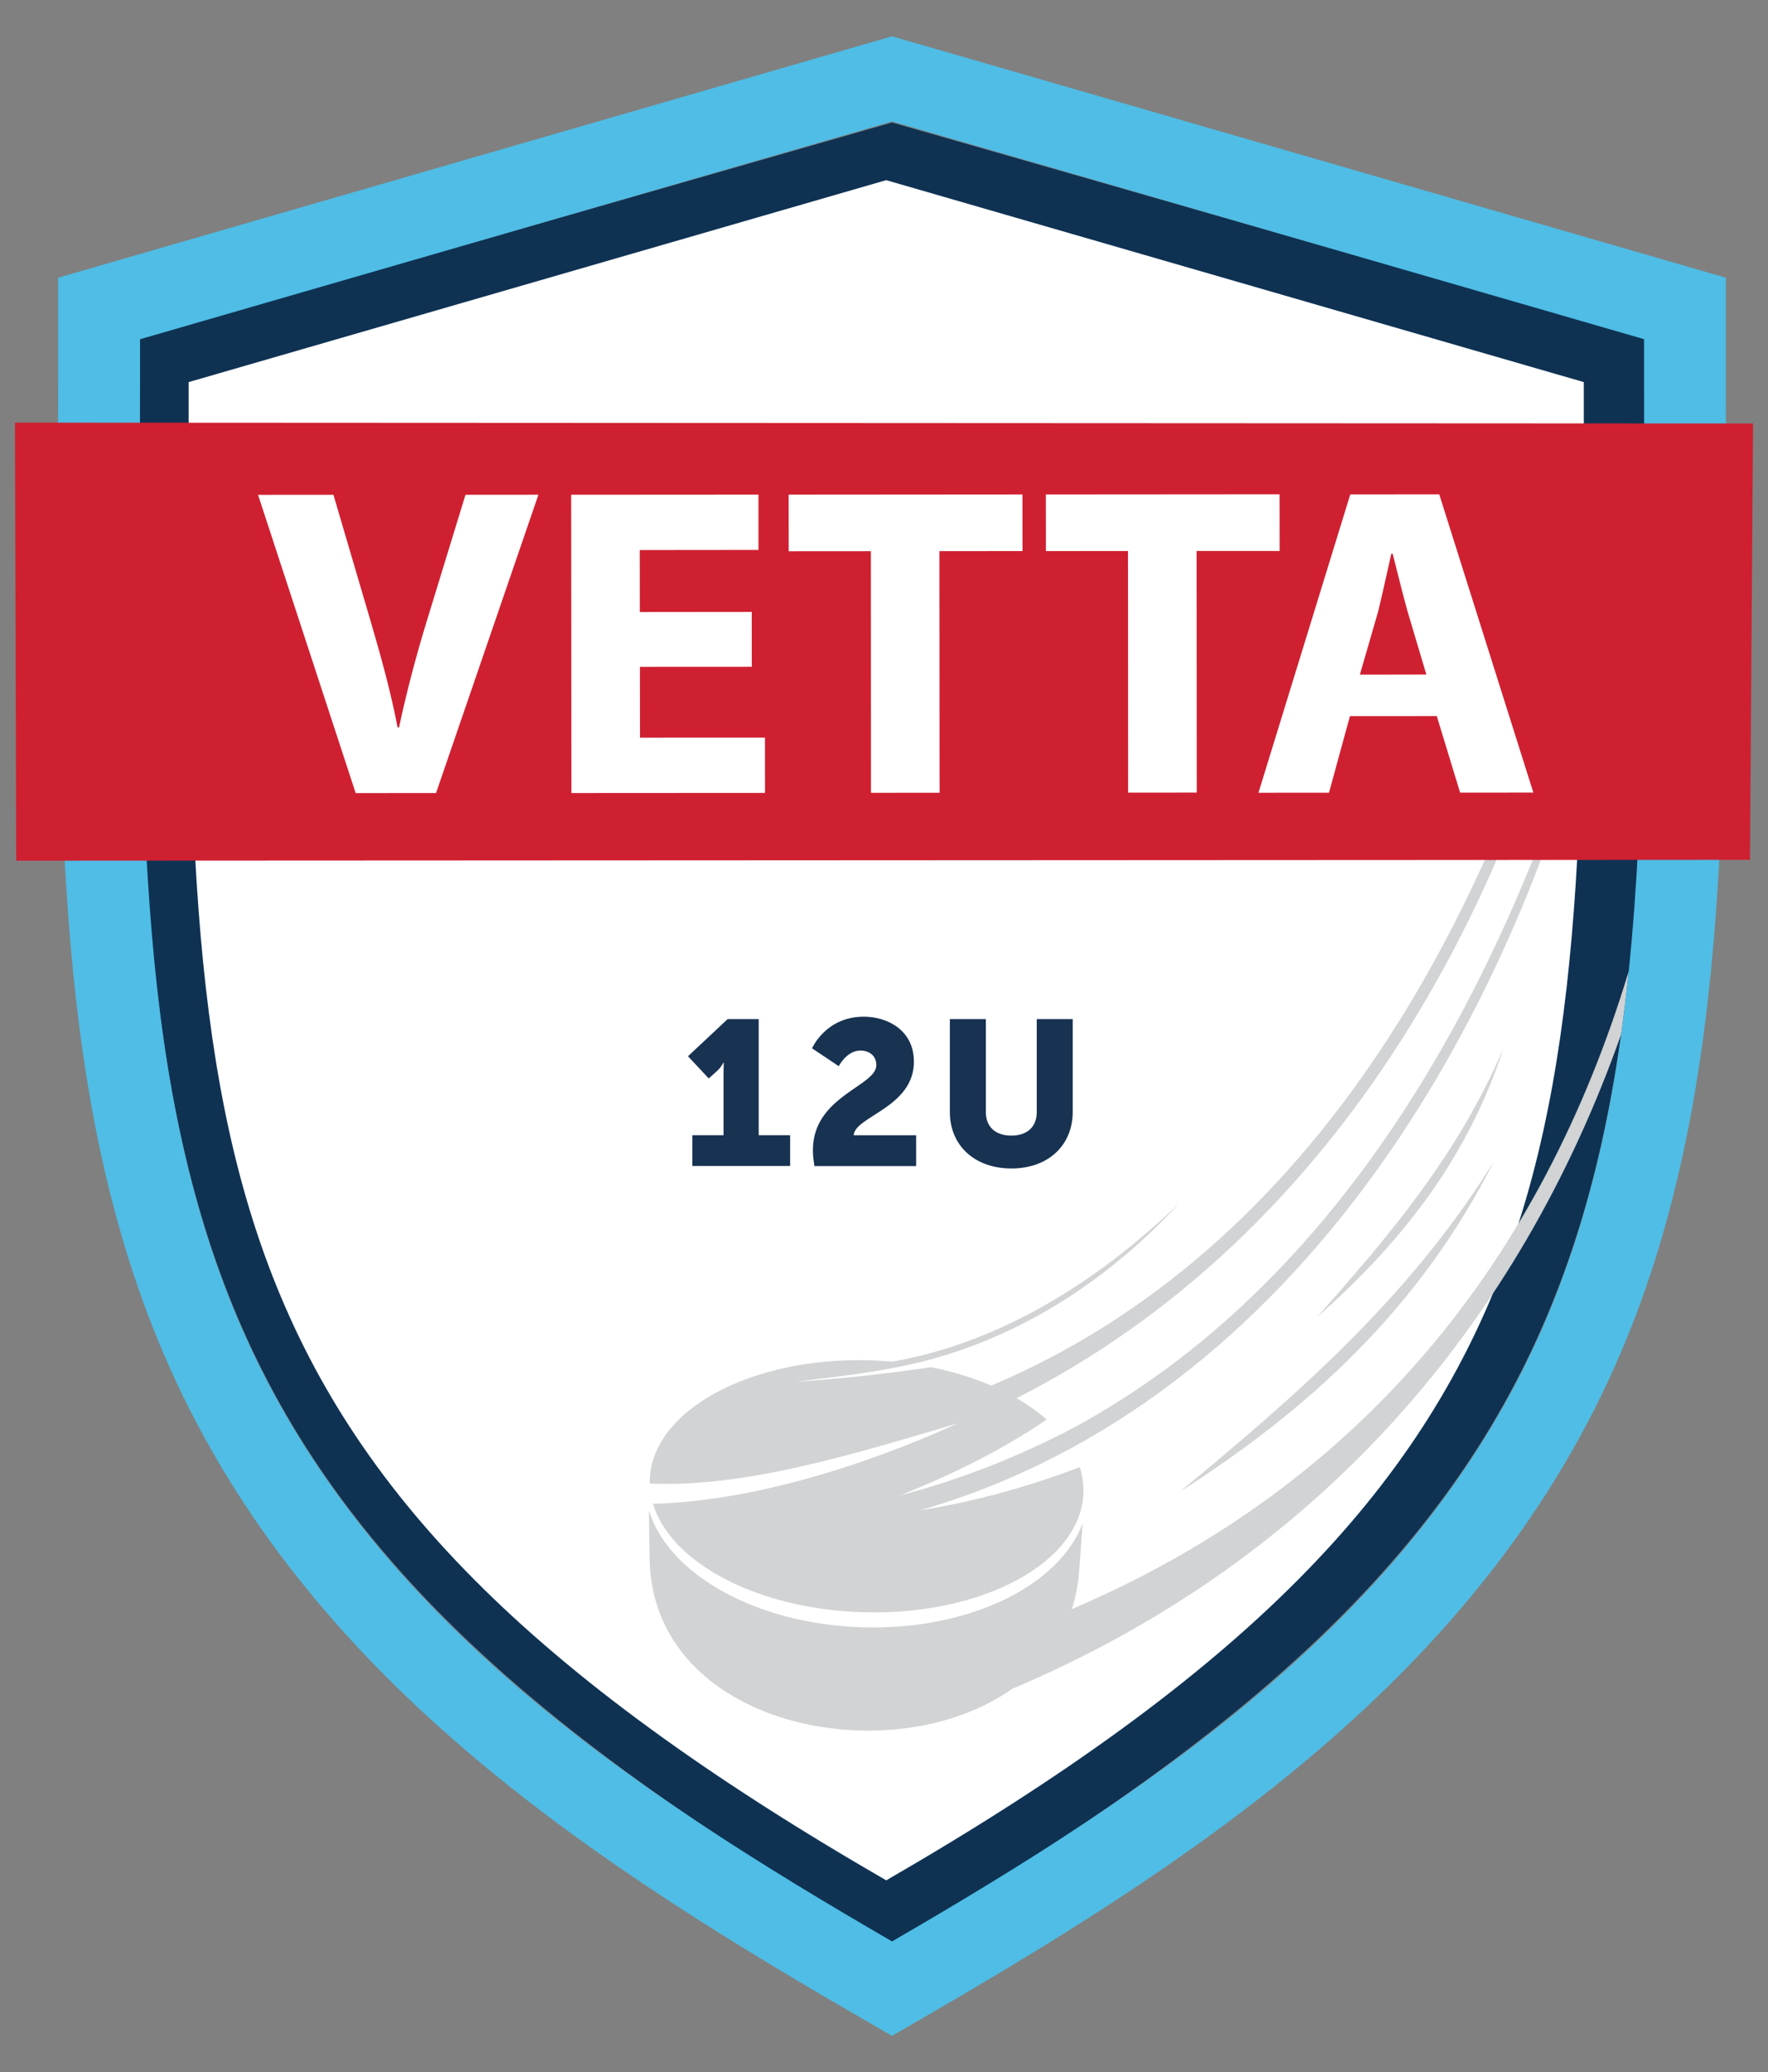 <?xml version="1.0" encoding="UTF-8"?> <svg xmlns="http://www.w3.org/2000/svg" xmlns:xlink="http://www.w3.org/1999/xlink" version="1.1" id="Layer_1" x="0px" y="0px" viewBox="0 0 309.82 363.02" style="enable-background:new 0 0 309.82 363.02;" xml:space="preserve"><rect x="0" y="0" width="309.82" height="363.02" fill="#808080" stroke="none"/> <style type="text/css"> .st0{fill:#183251;} .st1{fill-rule:evenodd;clip-rule:evenodd;fill:#0F3253;} .st2{fill-rule:evenodd;clip-rule:evenodd;fill:#CF2031;} .st3{clip-path:url(#SVGID_00000040553912621519378090000010238441773400907948_);} .st4{clip-path:url(#SVGID_00000013878762679003796950000013661993262743641777_);fill-rule:evenodd;clip-rule:evenodd;fill:#0F3253;} .st5{clip-path:url(#SVGID_00000013878762679003796950000013661993262743641777_);fill-rule:evenodd;clip-rule:evenodd;fill:#FFFFFF;} .st6{clip-path:url(#SVGID_00000013878762679003796950000013661993262743641777_);fill:#0F3253;} .st7{clip-path:url(#SVGID_00000013878762679003796950000013661993262743641777_);fill:#4FBDE5;} .st8{clip-path:url(#SVGID_00000013878762679003796950000013661993262743641777_);fill-rule:evenodd;clip-rule:evenodd;fill:#4FBDE5;} .st9{clip-path:url(#SVGID_00000013878762679003796950000013661993262743641777_);fill-rule:evenodd;clip-rule:evenodd;fill:#CF2031;} .st10{clip-path:url(#SVGID_00000013878762679003796950000013661993262743641777_);fill:#FFFFFF;} .st11{fill-rule:evenodd;clip-rule:evenodd;fill:#4FBDE5;} .st12{fill-rule:evenodd;clip-rule:evenodd;fill:#FFFFFF;} .st13{clip-path:url(#SVGID_00000136386718247469858890000001867141422159314837_);} .st14{fill:#D1D3D4;} .st15{fill:#BF3438;} .st16{fill:#F9F9F9;} .st17{fill-rule:evenodd;clip-rule:evenodd;fill:#EBECED;} .st18{clip-path:url(#SVGID_00000116196387166361283790000006522249402627252608_);} .st19{clip-path:url(#SVGID_00000049921698018880934260000016941999109541768863_);fill-rule:evenodd;clip-rule:evenodd;fill:#0F3253;} .st20{clip-path:url(#SVGID_00000049921698018880934260000016941999109541768863_);fill-rule:evenodd;clip-rule:evenodd;fill:#FFFFFF;} .st21{clip-path:url(#SVGID_00000049921698018880934260000016941999109541768863_);fill:#0F3253;} .st22{clip-path:url(#SVGID_00000049921698018880934260000016941999109541768863_);fill:#4FBDE5;} .st23{clip-path:url(#SVGID_00000049921698018880934260000016941999109541768863_);fill-rule:evenodd;clip-rule:evenodd;fill:#4FBDE5;} .st24{clip-path:url(#SVGID_00000049921698018880934260000016941999109541768863_);fill-rule:evenodd;clip-rule:evenodd;fill:#CF2031;} .st25{clip-path:url(#SVGID_00000049921698018880934260000016941999109541768863_);fill:#FFFFFF;} .st26{fill-rule:evenodd;clip-rule:evenodd;fill:#6BBCE1;} .st27{clip-path:url(#SVGID_00000085216277492892399590000015788711100189945231_);} .st28{opacity:0.5;} .st29{fill:#FFFFFF;} .st30{fill:none;stroke:#000000;stroke-width:0.25;stroke-miterlimit:10;} .st31{opacity:0.7;fill:#FFFFFF;stroke:#221E1F;stroke-width:0.706;stroke-miterlimit:10;} .st32{opacity:0.7;} .st33{fill:#EB4294;} .st34{clip-path:url(#SVGID_00000085940132315498969110000008655339720813660063_);} .st35{clip-path:url(#SVGID_00000104701191298725828120000016194207701452978351_);fill-rule:evenodd;clip-rule:evenodd;fill:#183250;} .st36{clip-path:url(#SVGID_00000104701191298725828120000016194207701452978351_);fill-rule:evenodd;clip-rule:evenodd;fill:#FFFFFF;} .st37{clip-path:url(#SVGID_00000104701191298725828120000016194207701452978351_);fill:#183250;} .st38{clip-path:url(#SVGID_00000104701191298725828120000016194207701452978351_);fill:#6CBBE0;} .st39{clip-path:url(#SVGID_00000104701191298725828120000016194207701452978351_);fill-rule:evenodd;clip-rule:evenodd;fill:#6CBBE0;} .st40{clip-path:url(#SVGID_00000104701191298725828120000016194207701452978351_);fill-rule:evenodd;clip-rule:evenodd;fill:#BE3438;} .st41{clip-path:url(#SVGID_00000104701191298725828120000016194207701452978351_);fill:#FFFFFF;} .st42{fill:none;stroke:#6BBCE1;stroke-width:7;stroke-miterlimit:10;} .st43{fill:none;stroke:#183251;stroke-width:3;stroke-miterlimit:10;} .st44{clip-path:url(#SVGID_00000093135445108890147230000000175443359636750526_);} .st45{clip-path:url(#SVGID_00000153691760833653751510000013343587542040205243_);fill-rule:evenodd;clip-rule:evenodd;fill:#0F3253;} .st46{clip-path:url(#SVGID_00000153691760833653751510000013343587542040205243_);fill-rule:evenodd;clip-rule:evenodd;fill:#FFFFFF;} .st47{clip-path:url(#SVGID_00000153691760833653751510000013343587542040205243_);fill-rule:evenodd;clip-rule:evenodd;fill:#D1D3D4;} .st48{clip-path:url(#SVGID_00000153691760833653751510000013343587542040205243_);fill:#D1D3D4;} .st49{clip-path:url(#SVGID_00000153691760833653751510000013343587542040205243_);fill-rule:evenodd;clip-rule:evenodd;fill:#4FBDE5;} .st50{clip-path:url(#SVGID_00000153691760833653751510000013343587542040205243_);fill-rule:evenodd;clip-rule:evenodd;fill:#CF2031;} .st51{clip-path:url(#SVGID_00000153691760833653751510000013343587542040205243_);fill:#FFFFFF;} </style> <g id="youthhockeylogo_00000052091382753456612670000014041861458230751159_"> <g> <defs> <rect id="SVGID_00000122698891489078019060000003218978057499121296_" x="2.62" y="6.36" width="304.58" height="350.3"></rect> </defs> <clipPath id="SVGID_00000140712622830527315370000008670137349074024123_"> <use xlink:href="#SVGID_00000122698891489078019060000003218978057499121296_" style="overflow:visible;"></use> </clipPath> <g style="clip-path:url(#SVGID_00000140712622830527315370000008670137349074024123_);"> <defs> <rect id="SVGID_00000008144644126054797890000005669692428910333825_" x="2.62" y="6.36" width="304.58" height="350.3"></rect> </defs> <clipPath id="SVGID_00000041271711322560470070000001187472888048909194_"> <use xlink:href="#SVGID_00000008144644126054797890000005669692428910333825_" style="overflow:visible;"></use> </clipPath> <path style="clip-path:url(#SVGID_00000041271711322560470070000001187472888048909194_);fill-rule:evenodd;clip-rule:evenodd;fill:#0F3253;" d=" M288.44,59.33L156.32,21.46L24.19,59.33c0,144.5-3.87,203.16,132.13,280.9v-0.03C292.31,262.47,288.44,203.82,288.44,59.33"></path> <path style="clip-path:url(#SVGID_00000041271711322560470070000001187472888048909194_);fill-rule:evenodd;clip-rule:evenodd;fill:#FFFFFF;" d=" M155.29,31.56L33.06,66.94c0,135.02-3.58,189.83,122.24,262.47c125.81-72.64,122.24-127.45,122.24-262.47L155.29,31.56z"></path> <path style="clip-path:url(#SVGID_00000041271711322560470070000001187472888048909194_);fill-rule:evenodd;clip-rule:evenodd;fill:#D1D3D4;" d=" M206.79,261.31c20.07-16.61,40.05-33.75,54.95-57.76C248.67,229.38,229.18,246.99,206.79,261.31"></path> <path style="clip-path:url(#SVGID_00000041271711322560470070000001187472888048909194_);fill:#D1D3D4;" d="M187.83,281.89 c0.66-2.05,1.09-4.26,1.27-6.61l0.62-8.43c-4.07,10.94-19.91,18.78-38.57,18.23c-18.67-0.55-34.02-9.3-37.44-20.46l0.13,8.45 c0.45,29.58,42.42,37.75,63.51,22.8c54.09-22.86,88.98-64.35,106.74-114.68c0.51-3.67,0.95-7.36,1.33-11.06 C270.26,220.2,239.12,260.01,187.83,281.89"></path> <path style="clip-path:url(#SVGID_00000041271711322560470070000001187472888048909194_);fill:#D1D3D4;" d="M167.9,249.33 c-17.73,8.04-37.1,13.7-53.47,14.11c3.05,10.3,18.26,18.46,36.79,19c20.98,0.62,38.28-8.76,38.64-20.95 c0.05-1.52-0.18-3.02-0.64-4.47c-9.18,3.51-18.52,6.04-28.03,7.58c66.2-19.11,105.49-86.86,119.99-151.17 c-17.75,63.57-48.94,113.91-95.23,137.84l-0.02-0.02c-9.16,4.63-18.61,8.22-28.34,10.76c9.88-3.89,18.49-8.33,25.83-13.32 c-1.53-1.35-3.3-2.61-5.28-3.75c55.17-27.98,90.12-86.64,102.55-156.47c-16.84,73.19-51.44,130.79-106.98,154.27 c-3.19-1.37-6.74-2.46-10.55-3.23c-8.26,1.22-16.21,2.08-23.86,2.56c6.82-0.82,13.86-1.6,20.56-3.12l0.01,0h0 c17.67-4.02,33.72-13.98,46.81-28.19c-15.17,14.59-32.17,24.57-50.26,27.78c-1.29-0.11-2.59-0.19-3.91-0.23 c-20.98-0.62-38.28,8.76-38.64,20.95c-0.01,0.21-0.01,0.43,0,0.64C130.7,260.61,149.51,254.78,167.9,249.33"></path> <path style="clip-path:url(#SVGID_00000041271711322560470070000001187472888048909194_);fill-rule:evenodd;clip-rule:evenodd;fill:#D1D3D4;" d=" M230.8,230.74c12.44-14.04,24.76-28.45,32.69-47.19C257.06,203.38,245.14,218.07,230.8,230.74"></path> <path style="clip-path:url(#SVGID_00000041271711322560470070000001187472888048909194_);fill-rule:evenodd;clip-rule:evenodd;fill:#4FBDE5;" d=" M302.43,66.6V48.65L156.32,6.36l0,0l0,0L10.19,48.65V66.6c0,31.23-0.55,62.51,1.76,93.67c1.95,26.36,6.25,52.4,16.71,76.85 c23.26,54.36,71.18,86.8,120.46,115.37l7.19,4.17l0,0l0,0l7.19-4.17c49.27-28.57,97.2-61.01,120.46-115.37 c10.46-24.44,14.75-50.49,16.71-76.85C302.98,129.11,302.43,97.83,302.43,66.6 M283.17,187.25c-0.08,0.48-0.17,0.96-0.24,1.44 c-0.24,1.43-0.5,2.86-0.76,4.29c-0.12,0.65-0.24,1.29-0.37,1.93c-0.3,1.53-0.62,3.06-0.95,4.58c-0.1,0.46-0.2,0.93-0.3,1.39 c-0.38,1.67-0.78,3.34-1.2,5c-0.18,0.7-0.36,1.4-0.55,2.09c-0.32,1.21-0.65,2.42-1,3.63c-0.19,0.68-0.38,1.36-0.58,2.03 c-0.5,1.69-1.03,3.37-1.59,5.04c-0.22,0.68-0.46,1.35-0.7,2.03c-0.4,1.14-0.8,2.28-1.22,3.41c-0.28,0.75-0.56,1.5-0.84,2.24 c-0.51,1.31-1.04,2.62-1.58,3.93c-0.17,0.4-0.33,0.81-0.5,1.21c-21.86,51.09-68.25,81.81-114.47,108.62 c-46.22-26.8-92.61-57.53-114.47-108.62c-9.82-22.96-13.76-47.51-15.59-72.27c-2.26-30.6-1.72-61.93-1.72-92.61v-7.18 l131.78-38.15L288.1,59.42v7.18c0,30.69,0.54,62.02-1.72,92.61c-0.02,0.31-0.05,0.63-0.07,0.94c-0.24,3.16-0.52,6.31-0.84,9.46 c-0.41,4.04-0.89,8.07-1.45,12.08C283.75,183.55,283.47,185.4,283.17,187.25"></path> <polygon style="clip-path:url(#SVGID_00000041271711322560470070000001187472888048909194_);fill-rule:evenodd;clip-rule:evenodd;fill:#CF2031;" points=" 2.62,74.04 2.84,150.78 306.66,150.63 307.2,74.19 "></polygon> <path style="clip-path:url(#SVGID_00000041271711322560470070000001187472888048909194_);fill:#FFFFFF;" d="M74.73,108.99 c-1.81,5.93-3.47,12.18-4.81,18.46h-0.24c-1.26-6.52-2.92-12.41-4.75-18.68l-6.5-22.09l-13.21,0.01l17.11,52.25l14.08-0.01 l17.94-52.26l-12.78,0.01L74.73,108.99z"></path> <polygon style="clip-path:url(#SVGID_00000041271711322560470070000001187472888048909194_);fill:#FFFFFF;" points=" 112.15,129.23 112.14,116.82 131.74,116.81 131.73,107.2 112.12,107.22 112.11,96.36 132.91,96.34 132.91,86.65 100.09,86.67 100.13,138.93 134.06,138.91 134.05,129.22 "></polygon> <polygon style="clip-path:url(#SVGID_00000041271711322560470070000001187472888048909194_);fill:#FFFFFF;" points=" 179.17,86.62 138.2,86.65 138.21,96.57 152.61,96.56 152.63,138.89 164.65,138.88 164.62,96.55 179.18,96.54 "></polygon> <polygon style="clip-path:url(#SVGID_00000041271711322560470070000001187472888048909194_);fill:#FFFFFF;" points=" 224.24,96.52 224.23,86.59 183.27,86.62 183.28,96.54 197.67,96.53 197.69,138.86 209.72,138.85 209.69,96.52 "></polygon> <path style="clip-path:url(#SVGID_00000041271711322560470070000001187472888048909194_);fill:#FFFFFF;" d="M252.21,86.6 l-15.59,0.01l-16.09,52.27l12.36-0.01l3.67-13.41l15.22-0.01l4.09,13.41l12.83-0.01L252.21,86.6z M238.3,118.19l3.21-11.09 c0.74-3.03,1.6-6.99,2.3-10.09h0.24c0.78,3.03,1.73,6.98,2.6,10.08l3.3,11.08L238.3,118.19z"></path> </g> </g> </g> <g> <path class="st0" d="M121.32,198.87h5.47v-10.73c0-0.97,0.04-1.98,0.04-1.98h-0.07c0,0-0.32,0.72-1.01,1.37l-1.55,1.4l-3.64-3.89 l6.95-6.51h5.44v20.34h5.51v5.4h-17.13V198.87z"></path> <path class="st0" d="M142.45,201.5c0-9.5,11.12-11.19,11.12-14.9c0-1.8-1.44-2.56-2.77-2.56c-2.45,0-3.82,2.74-3.82,2.74 l-4.68-3.13c0,0,2.38-5.54,9.07-5.54c4.21,0,8.78,2.41,8.78,7.88c0,8.03-10.37,9.58-10.55,12.89h10.94v5.4h-17.82 C142.56,203.26,142.45,202.36,142.45,201.5z"></path> <path class="st0" d="M166.46,178.53h6.3v16.27c0,2.7,1.76,4.14,4.46,4.14s4.46-1.44,4.46-4.14v-16.27h6.3v16.27 c0,5.79-4.25,9.9-10.73,9.9c-6.55,0-10.8-4.1-10.8-9.9V178.53z"></path> </g> </svg> 